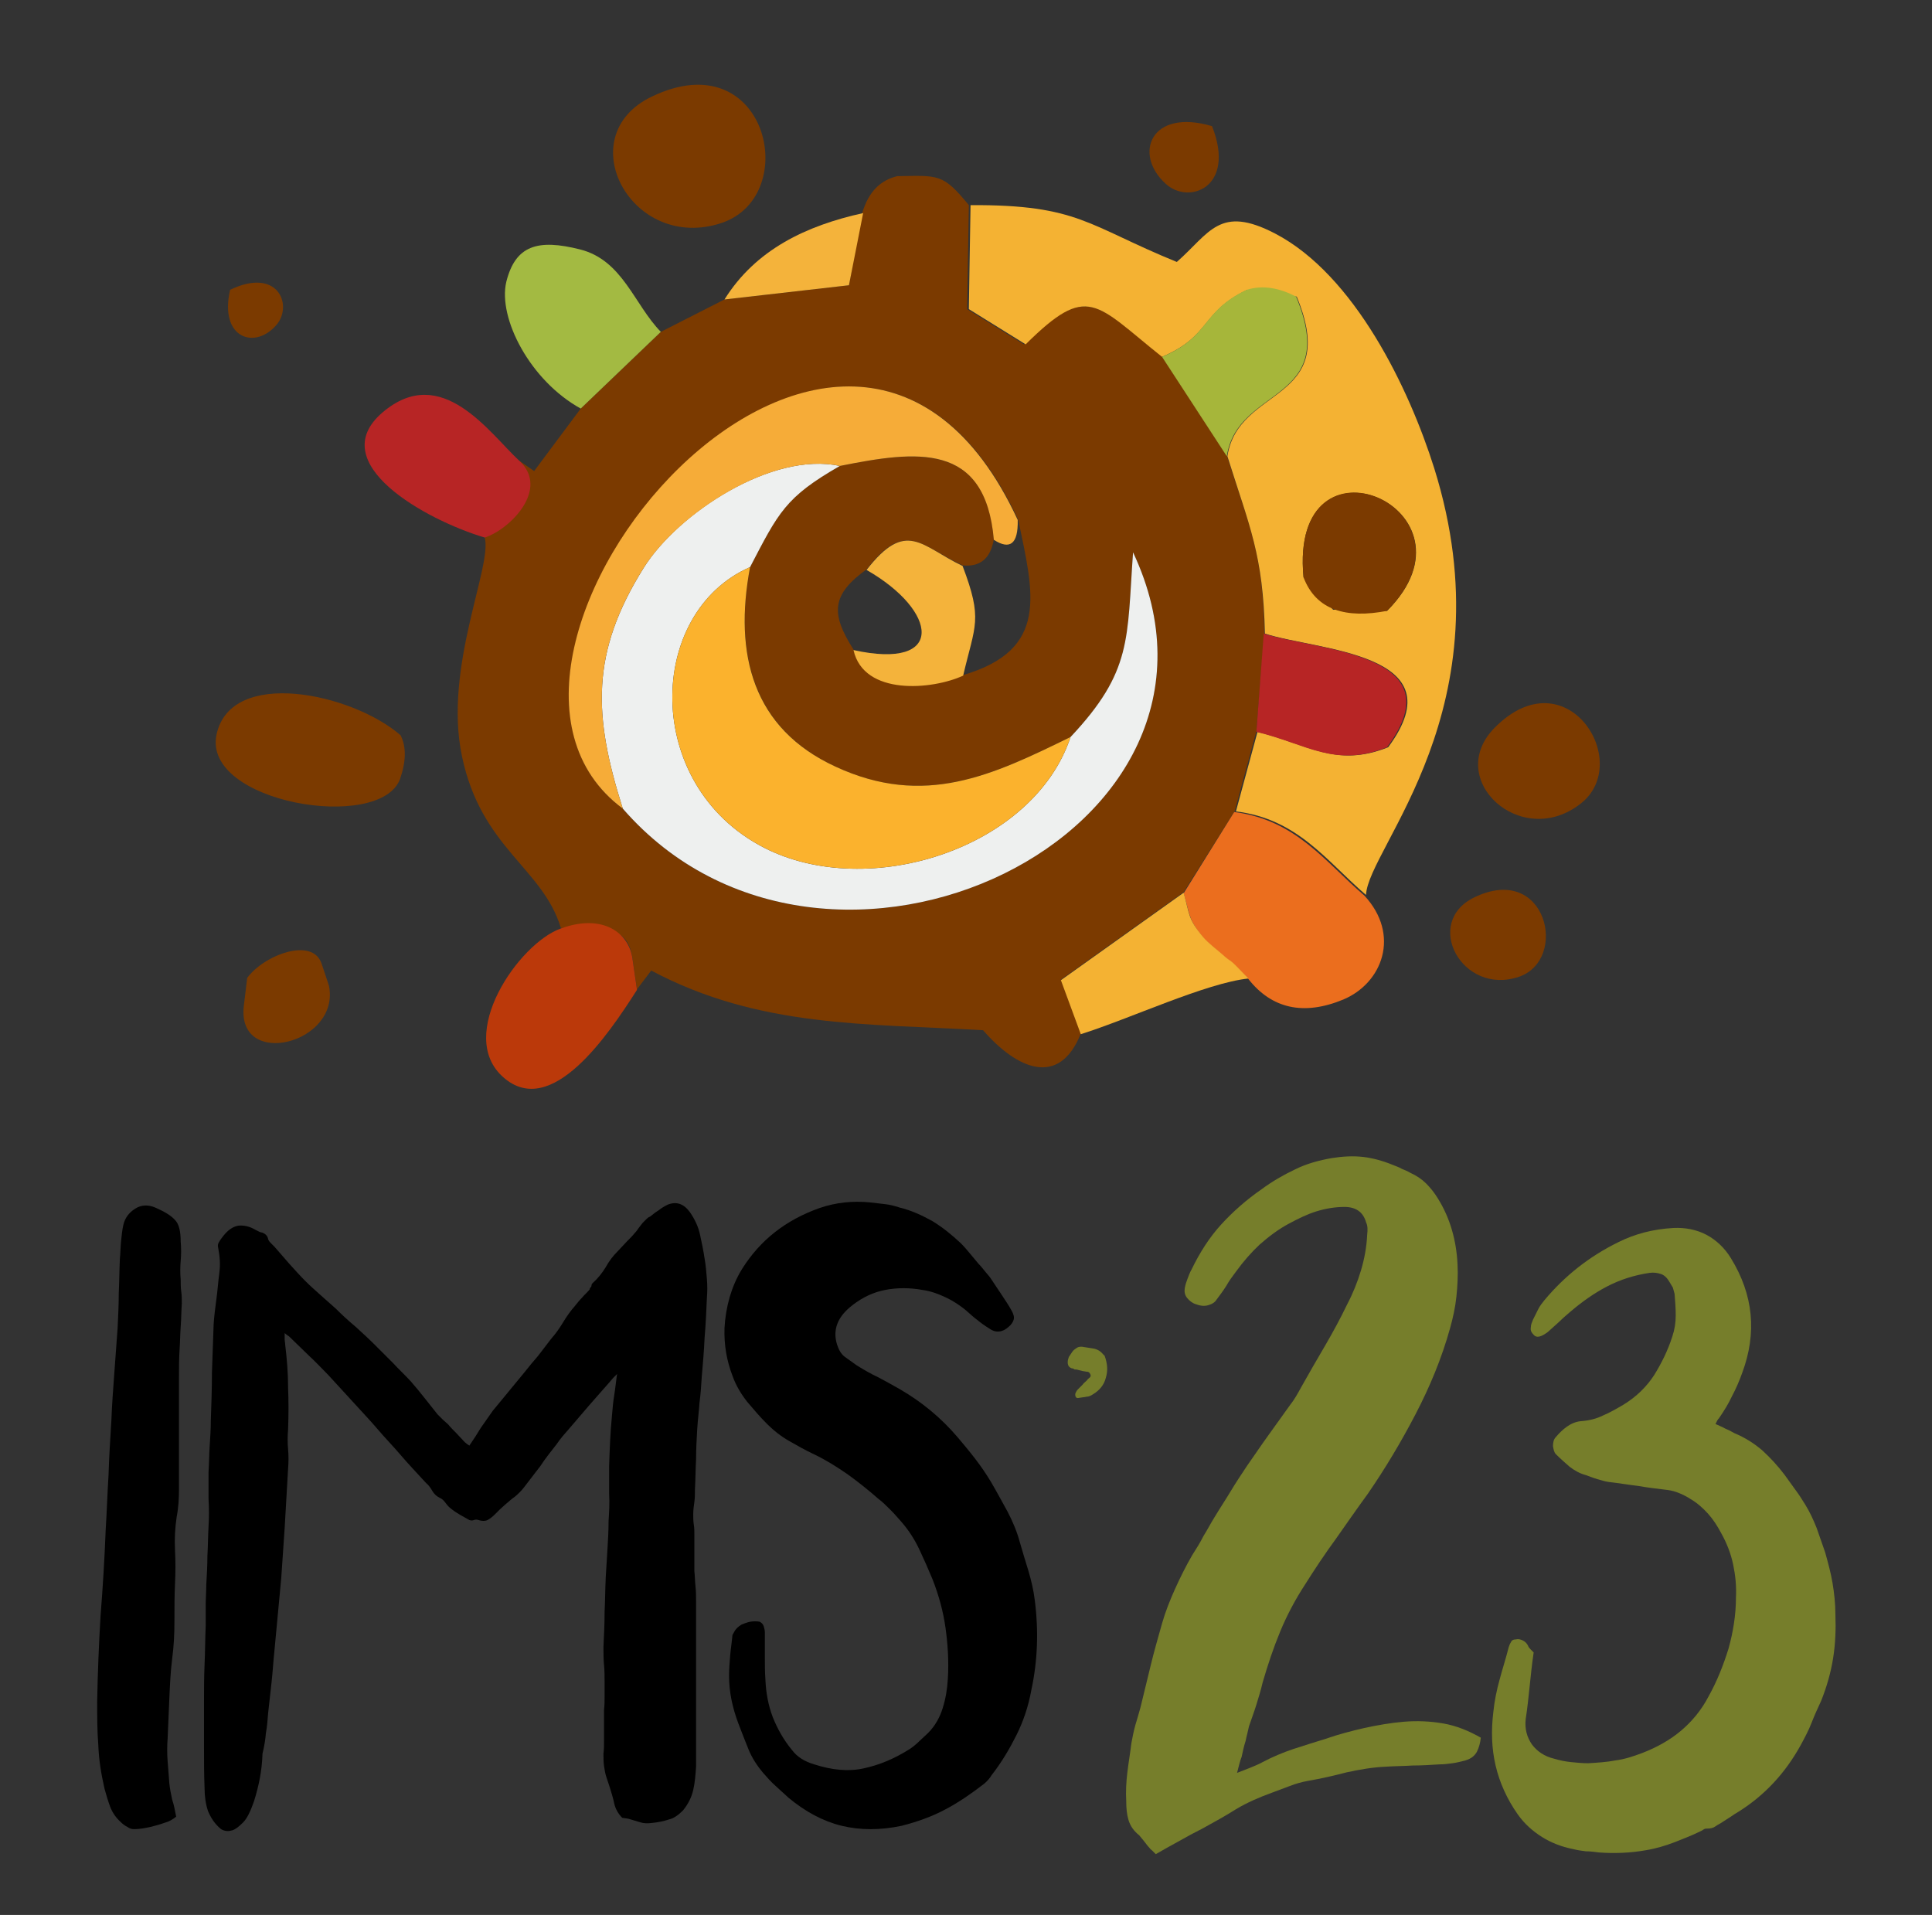 <svg xmlns="http://www.w3.org/2000/svg" xmlns:xlink="http://www.w3.org/1999/xlink" id="Layer_1" x="0px" y="0px" viewBox="0 0 340 337" style="enable-background:new 0 0 340 337;" xml:space="preserve"><rect x="0" y="0" width="340" height="337" fill="#333333" stroke="none"/> <style type="text/css"> .st0{fill-rule:evenodd;clip-rule:evenodd;fill:#7B3A00;} .st1{fill-rule:evenodd;clip-rule:evenodd;fill:#F4B233;} .st2{fill-rule:evenodd;clip-rule:evenodd;fill:#EEF0EF;} .st3{fill-rule:evenodd;clip-rule:evenodd;fill:#FBB22D;} .st4{fill-rule:evenodd;clip-rule:evenodd;fill:#F6AC38;} .st5{fill-rule:evenodd;clip-rule:evenodd;fill:#EB6E1E;} .st6{fill-rule:evenodd;clip-rule:evenodd;fill:#A3BA42;} .st7{fill-rule:evenodd;clip-rule:evenodd;fill:#BB390A;} .st8{fill-rule:evenodd;clip-rule:evenodd;fill:#B72525;} .st9{fill-rule:evenodd;clip-rule:evenodd;fill:#A6B63A;} .st10{fill-rule:evenodd;clip-rule:evenodd;fill:#F4B33B;} .st11{fill:#767E2B;} </style> <g> <path class="st0" d="M151.7,37.6l-2.3,12.6l-21.9,2.5l-11.2,5.7l-14.1,13.5l-8.2,11l-2.6-1.8c1.1,4,0.9,7.2-0.9,9.3l-5.2,4.2 c1.4,5-7.3,22.9-4,38.5c3.4,16.2,14.2,19.6,17.4,30.2c6.3,0.5,11.6-1.3,12.6,5.3l0.8,5.5l2.5-3.3c19,10.1,37.8,9.3,58.4,10.5 c6,6.9,13.4,10.1,17.2,0.6l-3.5-9.5l21.6-15.4l9-14.3l3.8-14l1.4-17.3c-0.2-13.9-2.6-18.7-6.6-31.2l-11.4-17.5 c-11.8-9.3-13-13-24.3-2.1l-10-6.2l0.3-18.3c-4.6-5.6-5.3-5.2-12.6-5.1C155.1,31.7,152.9,33.5,151.7,37.6 M147.8,82 c-9.7,5.5-10.8,8.2-15.8,17.8c-2.9,15.4,0.6,28.4,15,35.1c15.7,7.3,27.6,1.5,41.4-5.2c10.9-11.6,9.9-17.2,11-32.5 c23.3,49.5-54.1,86.3-89.8,45.1c-35.8-26.5,39.2-116.4,69.6-50.8c2.7,13,5.5,22.8-9.7,27.3c-5.3,2.5-17.5,3.6-19.3-4.5 c-4.1-6.4-3.8-9.7,2.3-14.1c6.9-8.9,9.6-4.1,16.9-0.7c3,0.3,4.9-1.1,5.5-4.6C173.4,77.8,161.3,79.3,147.8,82z"></path> <path class="st1" d="M204.5,62.8c8.7-3.7,6.7-7.8,15-11.8l8.7,1.2c7.8,18.8-10.3,15.6-12.2,28.1c3.9,12.4,6.3,17.3,6.6,31.2 c9.1,3,34.1,3.3,21.7,20c-9.2,3.7-14.3-0.6-23-2.7l-3.8,14c10.9,1.3,16,8.8,22.9,14.7c0.3-8.3,25.2-32.9,12-75.1 c-4.4-14-14-34-28-41.3c-9.8-5.1-11.5-0.1-17.3,5c-15.7-6.4-17.3-10.1-36.3-10l-0.3,18.3l10,6.2C191.5,49.7,192.7,53.4,204.5,62.8 M229.4,101.6c-2.6-27.3,32.6-12,14.7,5.9l-9.5-0.2L229.4,101.6z"></path> <path class="st2" d="M109.6,142.3c35.8,41.2,113.1,4.4,89.8-45.1c-1.1,15.3-0.1,20.9-11,32.5c-6.5,19.6-35.5,28.9-53.9,19.5 c-21.5-11-20.8-41.4-2.5-49.4c5-9.6,6.2-12.3,15.8-17.8c-11.9-2.6-28.5,8.3-34.5,17.9C103.9,114.9,104.4,125.9,109.6,142.3"></path> <path class="st3" d="M188.4,129.7c-13.7,6.7-25.7,12.5-41.4,5.2c-14.5-6.7-17.9-19.7-15-35.1c-18.3,8-19,38.4,2.5,49.4 C152.9,158.6,181.9,149.3,188.4,129.7"></path> <path class="st4" d="M109.6,142.3c-5.2-16.4-5.7-27.4,3.7-42.4c6-9.5,22.6-20.5,34.5-17.9c13.5-2.7,25.6-4.3,27.1,13 c2.8,1.8,4.3,0.8,4.2-3.5C148.8,25.9,73.7,115.7,109.6,142.3"></path> <path class="st5" d="M208.3,157.2c1.2,4,0.8,4.6,3.6,8c0.5,0.6,2.2,1.9,2.8,2.5c2.9,2.6,0.7,0.1,5,4.6c4.1,5.2,9.7,6.5,16.7,3.6 c6.9-2.9,10.1-11.4,3.7-18.3c-6.9-5.9-12-13.3-22.9-14.7L208.3,157.2z"></path> <path class="st0" d="M114.7,17c-14.6,7-3.5,27.6,12.4,22.2C141.2,34.3,134.9,7.3,114.7,17"></path> <path class="st6" d="M102.2,71.9l14.1-13.5c-4.7-4.8-6.7-12.6-14.2-14.5c-7.5-1.9-11.4-0.7-13,5.7C87.6,56,93.3,67,102.2,71.9"></path> <path class="st0" d="M38.1,129.3c-2.5,12,28.8,17.2,32.3,7.8c1.1-3.2,1.1-5.7,0.1-7.7C62,122,40.6,117.4,38.1,129.3"></path> <path class="st7" d="M112.1,174.2l-0.8-5.5c-0.6-4.5-5.2-8-12.6-5.3c-7.4,2.6-18.6,18.8-10.1,26.2C97,197,107,182.2,112.1,174.2"></path> <path class="st8" d="M221.1,128.8c8.8,2.1,13.8,6.4,23,2.7c12.4-16.7-12.6-17-21.7-20L221.1,128.8z"></path> <path class="st8" d="M85.3,94.6c4.4-1.4,11.5-8.5,6.1-13.5c-5.3-4.9-13.7-17.4-24.1-8.5C56.9,81.5,74.9,91.5,85.3,94.6"></path> <path class="st9" d="M204.5,62.8l11.4,17.5c1.9-12.5,20-9.3,12.2-28.1c-2.9-1.5-5.8-2.1-8.7-1.2C211.2,54.9,213.2,59.1,204.5,62.8"></path> <path class="st1" d="M190.2,182c8.6-2.7,22-9,29.5-9.8c-4.3-4.5-2.1-2-5-4.6c-0.6-0.5-2.3-1.9-2.8-2.5c-2.9-3.4-2.5-4.1-3.6-8 l-21.6,15.4L190.2,182z"></path> <path class="st0" d="M229.4,101.6c2.2,5.8,7.5,7.3,14.7,5.9C261.9,89.6,226.8,74.2,229.4,101.6"></path> <path class="st10" d="M152.5,100.3c12.6,7.2,14,17.7-2.3,14.1c1.8,8.1,13.9,7,19.3,4.5c2.1-9,3.5-9.8-0.1-19.3 C162.1,96.1,159.5,91.3,152.5,100.3"></path> <path class="st0" d="M43.5,172.1l-0.6,5c-1.2,11.1,17,6.6,15-3.6l-1.3-3.9C55,164.8,46.4,168.1,43.5,172.1"></path> <path class="st10" d="M127.5,52.7l21.9-2.5l2.5-12.7C141.9,39.7,133,43.9,127.5,52.7"></path> <path class="st0" d="M213.3,22.2c-10.8-3.2-13.9,4.9-8.2,10.1C209.1,36.1,217.6,33.1,213.3,22.2"></path> <path class="st0" d="M259.5,157.9c-9.2,4.4-2.2,17.4,7.8,14C276.1,168.9,272.2,151.8,259.5,157.9"></path> <path class="st0" d="M263.1,128c-9.1,9.1,4.6,21.7,15.1,13.4C287.5,134.1,275.7,115.4,263.1,128"></path> <path class="st0" d="M40.5,51c-2,8.6,4.5,10.7,8.3,6C51.5,53.5,48.8,47,40.5,51"></path> <path d="M31,319.7c-0.6,0.5-1.3,0.9-2.1,1.1c-0.8,0.3-1.6,0.5-2.4,0.7c-0.9,0.2-1.9,0.4-2.9,0.4c-0.4,0-0.8-0.1-1.2-0.4 c-0.4-0.2-0.8-0.5-1.1-0.8c-0.9-0.8-1.5-1.7-1.9-2.7c-0.4-1.1-0.7-2.1-1-3.2c-0.6-2.6-1-5.1-1.1-7.7c-0.2-2.5-0.2-5.1-0.2-7.7 c0.1-5.1,0.3-10.1,0.6-15.1c0.4-5,0.7-10,0.9-15.1c0.2-3.2,0.3-6.4,0.5-9.6c0.1-3.2,0.3-6.4,0.5-9.6c0.1-2.7,0.3-5.4,0.5-8.1 c0.2-2.7,0.4-5.4,0.6-8.2c0.1-2.1,0.2-4.1,0.2-6.1c0.1-2,0.1-4,0.2-6.1c0.1-1,0.1-2,0.2-3c0.1-1,0.2-2,0.4-2.9 c0.3-1.3,1-2.2,2.1-2.9c1.1-0.7,2.3-0.7,3.5-0.2c1.6,0.7,2.8,1.4,3.5,2.2c0.7,0.7,1,2,1,3.8c0.1,1.1,0.1,2.3,0,3.4 c-0.1,1.1-0.1,2.2,0,3.3c0,0.7,0,1.4,0.1,2.1c0.1,0.7,0.1,1.4,0.1,2.1c-0.1,1.4-0.1,2.8-0.2,4.1c-0.1,1.3-0.1,2.7-0.2,4.1 c-0.1,1.6-0.1,3.2-0.1,4.8c0,1.6,0,3.2,0,4.8c0,1.7,0,3.4,0,5s0,3.4,0,5.1c0,1.6,0,3.2,0,4.8c0,1.6-0.1,3.3-0.4,4.8 c-0.3,2-0.4,3.9-0.3,5.9c0.1,1.9,0.1,3.9,0,5.9c-0.1,2.2-0.1,4.4-0.1,6.6c0,2.2-0.1,4.4-0.4,6.6c-0.3,2.4-0.4,4.8-0.5,7.1 c-0.1,2.3-0.2,4.7-0.3,7c-0.1,1.3-0.1,2.6,0,3.9c0.1,1.3,0.2,2.6,0.3,3.9c0.1,1,0.3,2,0.5,2.9C30.6,317.6,30.8,318.6,31,319.7"></path> <path d="M44.7,317c-0.6,1.7-1.2,3-1.9,3.7c-0.7,0.7-1.3,1.2-1.9,1.4c-0.7,0.2-1.3,0.2-2-0.2c-1.1-0.9-1.8-2-2.3-3.2 c-0.4-1.2-0.6-2.6-0.6-4c-0.1-2.5-0.1-5-0.1-7.5c0-2.5,0-5,0-7.5c0-2.3,0-4.5,0.1-6.8c0.1-2.2,0.1-4.5,0.2-6.8c0-1.2,0-2.4,0-3.6 c0-1.2,0.1-2.4,0.1-3.6c0.1-1.7,0.2-3.4,0.2-5.1c0.1-1.7,0.1-3.4,0.2-5.2c0.1-1.6,0.1-3.2,0-4.8c0-1.6,0-3.2,0-4.8 c0.1-1.5,0.1-3,0.2-4.5c0.1-1.5,0.2-3,0.2-4.5c0.1-2.8,0.2-5.7,0.2-8.5c0.1-2.8,0.2-5.6,0.3-8.5c0.1-1.5,0.3-3,0.5-4.5 c0.2-1.5,0.3-3,0.5-4.5c0.2-1.4,0.1-2.8-0.2-4.4c-0.1-0.3-0.1-0.7,0.2-1.1c0.2-0.4,0.5-0.7,0.7-1c0.8-1,1.6-1.6,2.6-1.8 c1-0.1,2,0.1,3,0.7c0.2,0.1,0.4,0.2,0.6,0.3c0.2,0.1,0.4,0.2,0.6,0.2c0.6,0.2,1,0.6,1.1,1.2c0.1,0.3,0.3,0.5,0.5,0.7 c0.2,0.2,0.4,0.4,0.6,0.6c0.9,1,1.8,2.1,2.7,3.1c0.9,1,1.8,2,2.7,2.9c0.9,0.9,1.8,1.7,2.7,2.5c0.9,0.8,1.8,1.6,2.7,2.4 c1.1,1.1,2.3,2.2,3.5,3.2c1.2,1.1,2.3,2.1,3.4,3.2c1.1,1.1,2.2,2.2,3.2,3.2c1,1.1,2.1,2.1,3.1,3.2c0.8,0.9,1.6,1.9,2.4,2.9 c0.8,1,1.6,2,2.3,2.9c0.3,0.3,0.6,0.6,0.9,0.9c0.3,0.3,0.7,0.6,1,0.9c0.4,0.5,0.9,1,1.4,1.5c0.5,0.5,1,1.1,1.5,1.6 c0.2,0.2,0.5,0.4,0.8,0.6c0.7-1,1.4-2.1,2-3.1c0.7-1,1.4-2,2.1-3c0.9-1.1,1.9-2.3,2.8-3.4c0.9-1.1,1.9-2.3,2.8-3.4 c0.8-1,1.6-2,2.4-2.9c0.8-1,1.5-2,2.3-3c0.8-0.9,1.5-1.9,2.1-2.9c0.6-1,1.3-2,2.1-2.9c0.4-0.5,0.8-1,1.2-1.4 c0.4-0.5,0.9-0.9,1.3-1.4c0.1-0.1,0.1-0.1,0.1-0.2c0-0.1,0-0.1,0.1-0.2c0.1-0.1,0.2-0.2,0.2-0.4c0-0.2,0.1-0.3,0.2-0.4 c0.9-0.8,1.7-1.8,2.3-2.8c0.6-1.1,1.3-2,2.2-2.9c0.5-0.5,1-1.1,1.5-1.6c0.5-0.5,1-1,1.4-1.5c0.3-0.3,0.5-0.6,0.7-0.9 c0.2-0.3,0.5-0.6,0.7-0.9c0.2-0.2,0.4-0.4,0.6-0.6c0.2-0.2,0.4-0.4,0.7-0.5c0.5-0.4,1-0.8,1.5-1.1c0.5-0.4,1-0.7,1.6-1 c1.5-0.6,2.8-0.2,3.9,1.3c0.9,1.3,1.5,2.6,1.8,4c0.3,1.4,0.6,2.8,0.8,4.2c0.2,1.1,0.3,2.3,0.4,3.5c0.1,1.2,0.1,2.3,0,3.5 c-0.1,2.3-0.2,4.6-0.4,6.9c-0.1,2.3-0.3,4.6-0.5,6.9c-0.1,1.6-0.2,3.1-0.4,4.6c-0.1,1.5-0.3,3-0.4,4.6c-0.1,1.7-0.2,3.5-0.2,5.3 c-0.1,1.8-0.1,3.6-0.2,5.3c0,0.8,0,1.5-0.1,2.2c-0.1,0.7-0.2,1.4-0.2,2.2c0,0.6,0,1.2,0.1,1.8c0.1,0.6,0.1,1.2,0.1,1.8 c0,1.1,0,2.2,0,3.2c0,1,0,2.1,0,3.2c0.1,0.9,0.1,1.8,0.2,2.7c0.1,0.9,0.1,1.8,0.1,2.7v10.8c0,1.3,0,2.5,0,3.7c0,1.2,0,2.4,0,3.7 v6.8c0,0.7,0,1.3,0,2c0,0.7,0,1.4,0,2c-0.1,1.4-0.2,2.8-0.5,4.1c-0.3,1.3-0.9,2.5-1.8,3.6c-0.8,0.8-1.6,1.4-2.5,1.6 c-0.9,0.3-1.9,0.5-2.9,0.6c-0.8,0.1-1.5,0.1-2.1-0.1c-0.7-0.2-1.3-0.4-2-0.6c-0.3-0.1-0.7-0.1-1.2-0.2c-0.7-0.7-1.2-1.6-1.4-2.5 c-0.2-1-0.5-1.9-0.8-2.9c-0.2-0.6-0.4-1.2-0.6-1.8c-0.2-0.6-0.3-1.3-0.4-1.9c-0.1-0.8-0.1-1.5-0.1-2.2c0.1-0.7,0.1-1.4,0.1-2.2 v-5.5c0.1-0.8,0.1-1.6,0.1-2.4s0-1.6,0-2.4c0-1,0-2.1-0.1-3.1c-0.1-1-0.1-2.1-0.1-3.2c0.1-2,0.2-4,0.2-6.1c0.1-2,0.1-4,0.2-6.1 c0.1-1.6,0.2-3.3,0.3-4.9c0.1-1.6,0.2-3.3,0.2-5c0.1-1.6,0.2-3.2,0.1-4.8c0-1.6,0-3.3,0-4.9c0.1-3,0.2-5.9,0.5-8.9 c0.1-1.2,0.2-2.4,0.4-3.6c0.2-1.2,0.3-2.4,0.5-3.7c-0.3,0.3-0.5,0.5-0.7,0.7c-0.2,0.2-0.4,0.5-0.6,0.7c-1.2,1.4-2.4,2.7-3.6,4.1 c-1.2,1.4-2.4,2.8-3.6,4.2c-0.8,0.9-1.5,1.7-2.1,2.6c-1,1.3-2,2.5-2.9,3.9c-1,1.3-2,2.6-3,3.9c-0.4,0.5-0.9,1-1.5,1.5 c-0.6,0.4-1.1,0.9-1.6,1.3c-0.3,0.3-0.7,0.6-1,0.9c-0.3,0.3-0.6,0.6-0.9,0.9c-0.4,0.4-0.9,0.8-1.3,1c-0.4,0.2-1,0.2-1.6,0 c-0.3-0.1-0.5-0.1-0.8,0c-0.2,0.1-0.5,0.1-0.8,0c-0.5-0.3-1.1-0.6-1.6-0.9c-0.5-0.3-1-0.6-1.5-1c-0.4-0.3-0.7-0.6-1-1 c-0.3-0.4-0.6-0.8-1.1-1c-0.6-0.3-1-0.7-1.3-1.2c-0.3-0.5-0.6-1-1.1-1.4c-0.4-0.4-0.8-0.9-1.2-1.3c-0.4-0.4-0.8-0.9-1.2-1.3 c-1.4-1.5-2.7-3.1-4.1-4.6s-2.7-3.1-4.1-4.6c-1.1-1.2-2.2-2.4-3.3-3.6c-1.1-1.2-2.2-2.4-3.3-3.6c-1.1-1.1-2.2-2.3-3.4-3.4 c-1.1-1.1-2.3-2.2-3.4-3.3c-0.1-0.1-0.2-0.2-0.4-0.3c-0.1-0.1-0.3-0.2-0.5-0.4c0,0.4,0,0.8,0,1.1c0,0.3,0.1,0.7,0.1,1 c0.3,2.5,0.5,4.9,0.5,7.4c0.1,2.5,0.1,4.9,0,7.5c-0.1,1.1-0.1,2.3,0,3.4c0.1,1.1,0.1,2.3,0,3.5c-0.1,1.7-0.2,3.5-0.3,5.2 c-0.1,1.7-0.2,3.5-0.3,5.2c-0.1,1.5-0.2,3-0.3,4.4c-0.1,1.5-0.2,2.9-0.3,4.4l-1.2,12.8c-0.2,1.9-0.3,3.7-0.5,5.5 c-0.2,1.8-0.4,3.6-0.6,5.4c-0.1,1.3-0.2,2.5-0.4,3.6c-0.1,1.2-0.3,2.4-0.6,3.6C46.1,311.8,45.5,314.4,44.7,317"></path> <path d="M129.2,287.2c0.3-0.6,0.8-1,1.3-1.3c0.5-0.2,1-0.4,1.5-0.5c0.6-0.1,1.2-0.1,1.7,0c0.4,0.2,0.6,0.5,0.7,0.8 c0.1,0.3,0.2,0.7,0.2,1.1c0,1.4,0,2.7,0,4.1c0,1.4,0,2.8,0.1,4.2c0.1,2.3,0.5,4.5,1.3,6.6c0.8,2,1.9,4,3.4,5.8 c0.9,1.2,2.2,2,3.9,2.5c3.1,1,6,1.3,8.7,0.7c2.8-0.6,5.4-1.7,8.1-3.4c0.6-0.4,1.2-0.9,1.7-1.4c0.5-0.5,1-0.9,1.5-1.4 c1.3-1.3,2.1-2.8,2.6-4.4c0.5-1.6,0.8-3.3,0.9-5.1c0.2-3.1,0-6.1-0.4-9c-0.4-2.9-1.2-5.8-2.3-8.6c-0.7-1.7-1.5-3.5-2.3-5.2 c-0.8-1.7-1.8-3.3-3.1-4.8c-0.7-0.8-1.3-1.5-2-2.2c-0.7-0.7-1.4-1.4-2.2-2c-1.7-1.5-3.6-3-5.4-4.3c-1.9-1.3-3.8-2.5-5.9-3.5 c-1.5-0.7-2.9-1.5-4.3-2.3c-1.4-0.8-2.7-1.8-3.9-3c-1.3-1.3-2.4-2.6-3.5-3.9c-1.1-1.4-2-2.9-2.6-4.6c-1-2.6-1.5-5.4-1.4-8.4 c0.1-1.9,0.4-3.6,0.9-5.4c0.5-1.7,1.2-3.4,2.2-5c3.2-5.1,7.7-8.6,13.6-10.7c2.9-1,5.9-1.3,8.9-1c0.9,0.1,1.7,0.2,2.6,0.3 c0.9,0.1,1.7,0.3,2.6,0.6c2.1,0.5,4,1.4,5.8,2.4c1.8,1.1,3.4,2.4,5,3.9c0.6,0.6,1.1,1.2,1.6,1.8c0.5,0.6,1,1.2,1.5,1.8 c0.4,0.4,0.8,0.9,1.2,1.4c0.4,0.5,0.8,0.9,1.1,1.4c0.6,0.9,1.2,1.8,1.8,2.7c0.6,0.9,1.2,1.8,1.7,2.7c0.4,0.7,0.5,1.2,0.4,1.6 c-0.1,0.4-0.4,0.9-0.9,1.3c-1.1,1-2.3,1.1-3.4,0.3c-0.8-0.5-1.5-1-2.1-1.5c-0.7-0.5-1.3-1.1-2-1.7c-1.1-0.9-2.3-1.7-3.6-2.3 c-1.3-0.6-2.6-1.1-4.1-1.3c-2.2-0.4-4.4-0.4-6.5,0c-2.1,0.4-4,1.3-5.8,2.7c-2.6,2-3.5,4.3-2.7,6.9c0.3,0.9,0.7,1.7,1.4,2.2 c0.7,0.5,1.4,1,2.1,1.5c1.3,0.8,2.5,1.5,3.8,2.1c1.3,0.7,2.6,1.4,3.8,2.1c3.8,2.2,7.2,5,10.1,8.4c1.1,1.3,2.1,2.5,3.1,3.8 c1,1.3,1.9,2.6,2.8,4.1c1,1.7,1.9,3.4,2.9,5.2c0.9,1.7,1.7,3.6,2.2,5.5c0.5,1.7,1,3.4,1.5,5c0.5,1.7,0.9,3.4,1.1,5.1 c0.7,5.4,0.5,10.7-0.6,15.8c-0.5,2.8-1.4,5.5-2.6,7.9c-1.2,2.4-2.6,4.8-4.4,7.1c-0.3,0.5-0.7,1-1.3,1.5c-2.2,1.7-4.5,3.3-6.8,4.5 c-2.4,1.3-5,2.2-7.7,2.9c-3.8,0.8-7.3,0.8-10.6,0c-3.3-0.8-6.4-2.5-9.3-4.9c-0.8-0.7-1.5-1.4-2.3-2.1c-0.8-0.7-1.5-1.5-2.2-2.3 c-1.1-1.3-2-2.7-2.6-4.2c-0.6-1.5-1.2-3-1.8-4.6c-1-2.7-1.6-5.4-1.6-8.3c0-1.2,0.1-2.4,0.2-3.6c0.1-1.2,0.3-2.4,0.4-3.6 C128.9,287.8,129,287.5,129.2,287.2"></path> <path class="st11" d="M188.6,240.8c-0.5-0.2-0.7-0.5-0.7-1.1c0-0.3,0.1-0.6,0.2-0.9c0.2-0.3,0.4-0.6,0.6-0.9 c0.2-0.3,0.5-0.5,0.8-0.7c0.3-0.2,0.6-0.2,0.9-0.2c0.6,0.1,1.2,0.2,1.9,0.3c0.7,0.1,1.3,0.4,1.8,1l0.3,0.3c0.5,1.4,0.6,2.6,0.2,3.9 c-0.3,1.2-1.1,2.2-2.3,2.9c-0.3,0.2-0.7,0.4-1.1,0.4c-0.4,0.1-0.8,0.1-1.3,0.2c-0.3,0.1-0.5,0-0.6-0.2c-0.1-0.2-0.1-0.5,0-0.7 c0.1-0.2,0.2-0.4,0.4-0.6c0.3-0.3,0.5-0.5,0.8-0.8c0.2-0.3,0.5-0.5,0.8-0.8c0.1-0.2,0.3-0.3,0.5-0.5c0.2-0.2,0.2-0.4,0-0.7 c-0.1-0.2-0.3-0.3-0.5-0.3c-0.2,0-0.5-0.1-0.7-0.1l-0.8-0.2c-0.3-0.1-0.5-0.1-0.7-0.1C189,240.9,188.8,240.8,188.6,240.8"></path> <path class="st11" d="M217.7,312c0.8-0.3,1.5-0.6,2.3-0.9c0.7-0.3,1.5-0.6,2.2-1c1.7-0.9,3.6-1.7,5.4-2.3c1.9-0.6,3.7-1.2,5.7-1.8 c2.3-0.8,4.6-1.4,6.8-1.9c2.3-0.5,4.6-0.9,6.9-1.1c2.4-0.2,4.7-0.1,7,0.3c2.3,0.4,4.5,1.3,6.6,2.5c-0.1,0.9-0.3,1.7-0.7,2.5 c-0.4,0.7-1,1.2-2,1.5c-0.8,0.2-1.5,0.4-2.3,0.5c-0.7,0.1-1.5,0.2-2.3,0.2c-1.6,0.1-3.1,0.2-4.7,0.2c-1.5,0.1-3.1,0.1-4.6,0.2 c-2.4,0.1-4.7,0.5-7,1c-2.3,0.6-4.5,1.1-6.8,1.5c-1.1,0.2-2.2,0.5-3.2,0.9c-1.1,0.4-2.1,0.8-3.2,1.2c-2.2,0.8-4.3,1.7-6.3,2.9 c-1.9,1.2-3.9,2.3-5.9,3.4c-1.4,0.7-2.7,1.4-4.1,2.2c-1.3,0.7-2.7,1.5-4.1,2.3c-0.2-0.2-0.4-0.4-0.6-0.6c-0.2-0.2-0.4-0.3-0.5-0.5 c-0.3-0.3-0.6-0.7-0.9-1.1c-0.3-0.4-0.6-0.7-0.9-1.1c-1-0.8-1.6-1.7-1.9-2.7c-0.3-1-0.4-2.1-0.4-3.3c-0.1-1.7,0-3.5,0.2-5.1 c0.2-1.7,0.5-3.4,0.7-5.1c0.2-1.1,0.4-2.1,0.7-3.2c0.3-1,0.6-2,0.9-3.1c0.6-2.5,1.2-4.9,1.8-7.4c0.6-2.5,1.3-4.9,2-7.4 c0.6-2.1,1.4-4.1,2.3-6.1c0.9-2,1.9-4,3-5.9c0.7-1.1,1.4-2.2,2-3.4c0.7-1.1,1.3-2.3,2-3.4c0.9-1.5,1.9-3,2.8-4.5 c0.9-1.5,1.9-3,2.9-4.5c1.2-1.7,2.4-3.5,3.7-5.3c1.3-1.8,2.5-3.5,3.8-5.3c0.8-1,1.4-2.1,2-3.2c1.4-2.5,2.8-4.9,4.2-7.3 c1.4-2.4,2.7-4.8,3.9-7.3c1-1.9,1.8-3.9,2.4-5.9c0.6-2,1-4.1,1.1-6.3c0.1-0.9,0.1-1.6-0.2-2.2c-0.5-1.8-1.8-2.7-3.8-2.7 c-1.7,0-3.4,0.3-5,0.8c-1.6,0.5-3.2,1.3-4.7,2.1c-1.9,1-3.6,2.3-5.2,3.7c-1.5,1.4-2.9,3-4.2,4.8c-0.6,0.8-1.2,1.6-1.7,2.5 c-0.5,0.8-1.1,1.6-1.7,2.4c-0.3,0.5-0.8,0.8-1.5,1c-0.7,0.2-1.4,0.1-2.2-0.2c-0.6-0.2-1.1-0.6-1.5-1.1c-0.4-0.5-0.5-1.1-0.4-1.7 c0.1-0.6,0.3-1.2,0.5-1.7c0.2-0.5,0.4-1.1,0.7-1.6c1.4-2.9,3.1-5.6,5.2-7.9c2.1-2.3,4.5-4.4,7.1-6.2c1.9-1.4,3.8-2.5,5.9-3.5 c2-1,4.2-1.6,6.5-2c1.9-0.3,3.7-0.4,5.5-0.2c1.7,0.2,3.5,0.7,5.2,1.4c0.5,0.2,1.1,0.4,1.6,0.7c0.5,0.2,1,0.4,1.5,0.7 c1.1,0.5,2,1.1,2.8,1.9c0.8,0.8,1.5,1.7,2.1,2.7c2.1,3.4,3.2,7.3,3.4,11.5c0.1,1.9,0,3.8-0.2,5.7c-0.2,1.9-0.6,3.7-1.1,5.5 c-1.5,5.4-3.6,10.4-6.1,15.2c-2.5,4.8-5.3,9.5-8.4,14c-1.9,2.6-3.7,5.2-5.6,7.9c-1.9,2.6-3.7,5.3-5.4,8c-1.7,2.6-3.2,5.4-4.4,8.3 s-2.2,5.9-3.1,9c-0.3,1.3-0.7,2.6-1.1,3.9c-0.4,1.3-0.9,2.6-1.3,3.8c-0.1,0.4-0.2,0.9-0.3,1.3c-0.1,0.4-0.2,0.8-0.3,1.3 c-0.3,0.9-0.5,1.9-0.7,2.8C218.2,309.9,218,310.9,217.7,312"></path> <path class="st11" d="M301.9,250.6c0.6,0.3,1.2,0.5,1.7,0.8c0.5,0.2,1.1,0.5,1.6,0.8c1.9,0.8,3.5,1.8,5,3.1 c1.4,1.3,2.7,2.7,3.9,4.3c0.6,0.8,1.2,1.7,1.8,2.5c0.6,0.8,1.2,1.7,1.8,2.7c0.8,1.3,1.4,2.6,2,4.1c0.5,1.4,1,2.9,1.5,4.3 c0.5,1.8,1,3.6,1.3,5.4c0.3,1.8,0.5,3.7,0.5,5.5c0.1,2.6,0,5.2-0.4,7.7c-0.4,2.5-1.1,5-2.1,7.5c-0.6,1.3-1.2,2.6-1.7,3.9 c-0.5,1.3-1.2,2.6-1.9,3.9c-2.7,4.9-6.3,8.8-10.9,11.7c-0.5,0.3-1,0.6-1.4,0.9c-0.5,0.3-0.9,0.6-1.4,0.9c-0.4,0.3-0.9,0.5-1.3,0.8 c-0.4,0.3-0.9,0.4-1.5,0.4c-0.2,0-0.3,0-0.5,0.1c-0.2,0.1-0.3,0.2-0.5,0.3c-1.6,0.8-3.2,1.4-4.7,2c-1.6,0.6-3.2,1.1-5,1.4 c-2.8,0.5-5.6,0.6-8.3,0.4c-0.8-0.1-1.5-0.2-2.3-0.2c-0.8-0.1-1.5-0.2-2.3-0.4c-2-0.4-3.8-1.1-5.4-2.1c-1.6-1-3.1-2.3-4.3-4 c-1.9-2.7-3.2-5.6-3.9-8.6c-0.7-3-0.8-6.1-0.4-9.4c0.2-2,0.6-3.9,1.1-5.7c0.5-1.9,1.1-3.7,1.6-5.7c0.1-0.3,0.2-0.6,0.4-0.9 c0.1-0.3,0.4-0.5,0.9-0.5c0.4-0.1,0.8,0,1.2,0.2c0.4,0.2,0.7,0.5,0.9,0.9c0.1,0.3,0.3,0.5,0.5,0.7c0.2,0.2,0.3,0.3,0.5,0.5 c-0.3,2-0.5,4-0.7,5.9c-0.2,1.9-0.4,3.9-0.7,5.8c-0.2,1.7,0.2,3.2,1.1,4.5c0.9,1.2,2.2,2.1,3.9,2.5c1,0.3,2,0.5,3,0.6 c1,0.1,2,0.2,3,0.2c1.6-0.1,3.3-0.2,4.8-0.5c1.6-0.2,3.1-0.7,4.7-1.3c2.6-1,4.9-2.3,6.8-3.9s3.6-3.6,4.9-6.1 c1.5-2.7,2.6-5.5,3.5-8.4c0.8-2.9,1.3-5.9,1.3-9c0.1-2-0.1-3.9-0.5-5.8c-0.4-1.9-1.1-3.7-2.1-5.5c-0.7-1.3-1.4-2.4-2.3-3.4 c-0.9-1-1.9-1.9-3.1-2.6c-0.6-0.4-1.2-0.7-1.9-1c-0.7-0.3-1.4-0.5-2.2-0.6c-1.7-0.2-3.4-0.4-5.1-0.7c-1.7-0.2-3.4-0.5-5.2-0.7 c-0.7-0.1-1.3-0.3-2-0.5c-0.7-0.2-1.4-0.5-2-0.7c-1.1-0.3-2-0.8-2.9-1.5c-0.8-0.7-1.6-1.4-2.4-2.2c-0.3-0.3-0.4-0.8-0.5-1.4 c0-0.6,0.1-1.2,0.5-1.6c0.6-0.7,1.2-1.3,1.9-1.8c0.7-0.5,1.5-0.9,2.5-1c1.4-0.1,2.7-0.4,3.9-1c1.2-0.5,2.4-1.2,3.6-1.9 c2.3-1.4,4.1-3.2,5.4-5.2c1.3-2.1,2.4-4.3,3.2-6.8c0.4-1.2,0.6-2.4,0.6-3.7c0-1.3-0.1-2.5-0.2-3.8c-0.1-0.4-0.2-0.7-0.3-1.1 c-0.2-0.3-0.4-0.7-0.6-1c-0.4-0.7-0.9-1.2-1.5-1.4c-0.6-0.2-1.3-0.3-2-0.2c-2.7,0.4-5.2,1.2-7.5,2.4c-2.3,1.2-4.4,2.7-6.4,4.4 c-0.7,0.6-1.4,1.2-2,1.8c-0.7,0.6-1.3,1.2-2,1.8c-1.2,0.9-2,1.1-2.5,0.5c-0.4-0.4-0.6-0.8-0.5-1.3c0-0.5,0.2-0.9,0.4-1.4 c0.3-0.6,0.6-1.2,0.9-1.8c0.3-0.6,0.7-1.1,1.1-1.6c3.6-4.3,7.9-7.7,13-10.2c3-1.5,6.2-2.3,9.7-2.5c2.1-0.1,4.1,0.3,5.8,1.2 c1.7,0.9,3.2,2.3,4.3,4.1c4,6.5,4.6,13.2,2,20.2c-0.5,1.4-1.1,2.8-1.8,4.1c-0.6,1.3-1.4,2.6-2.3,3.9c-0.1,0.1-0.2,0.2-0.3,0.4 C302.1,250.2,302,250.4,301.9,250.6"></path> </g> </svg>
